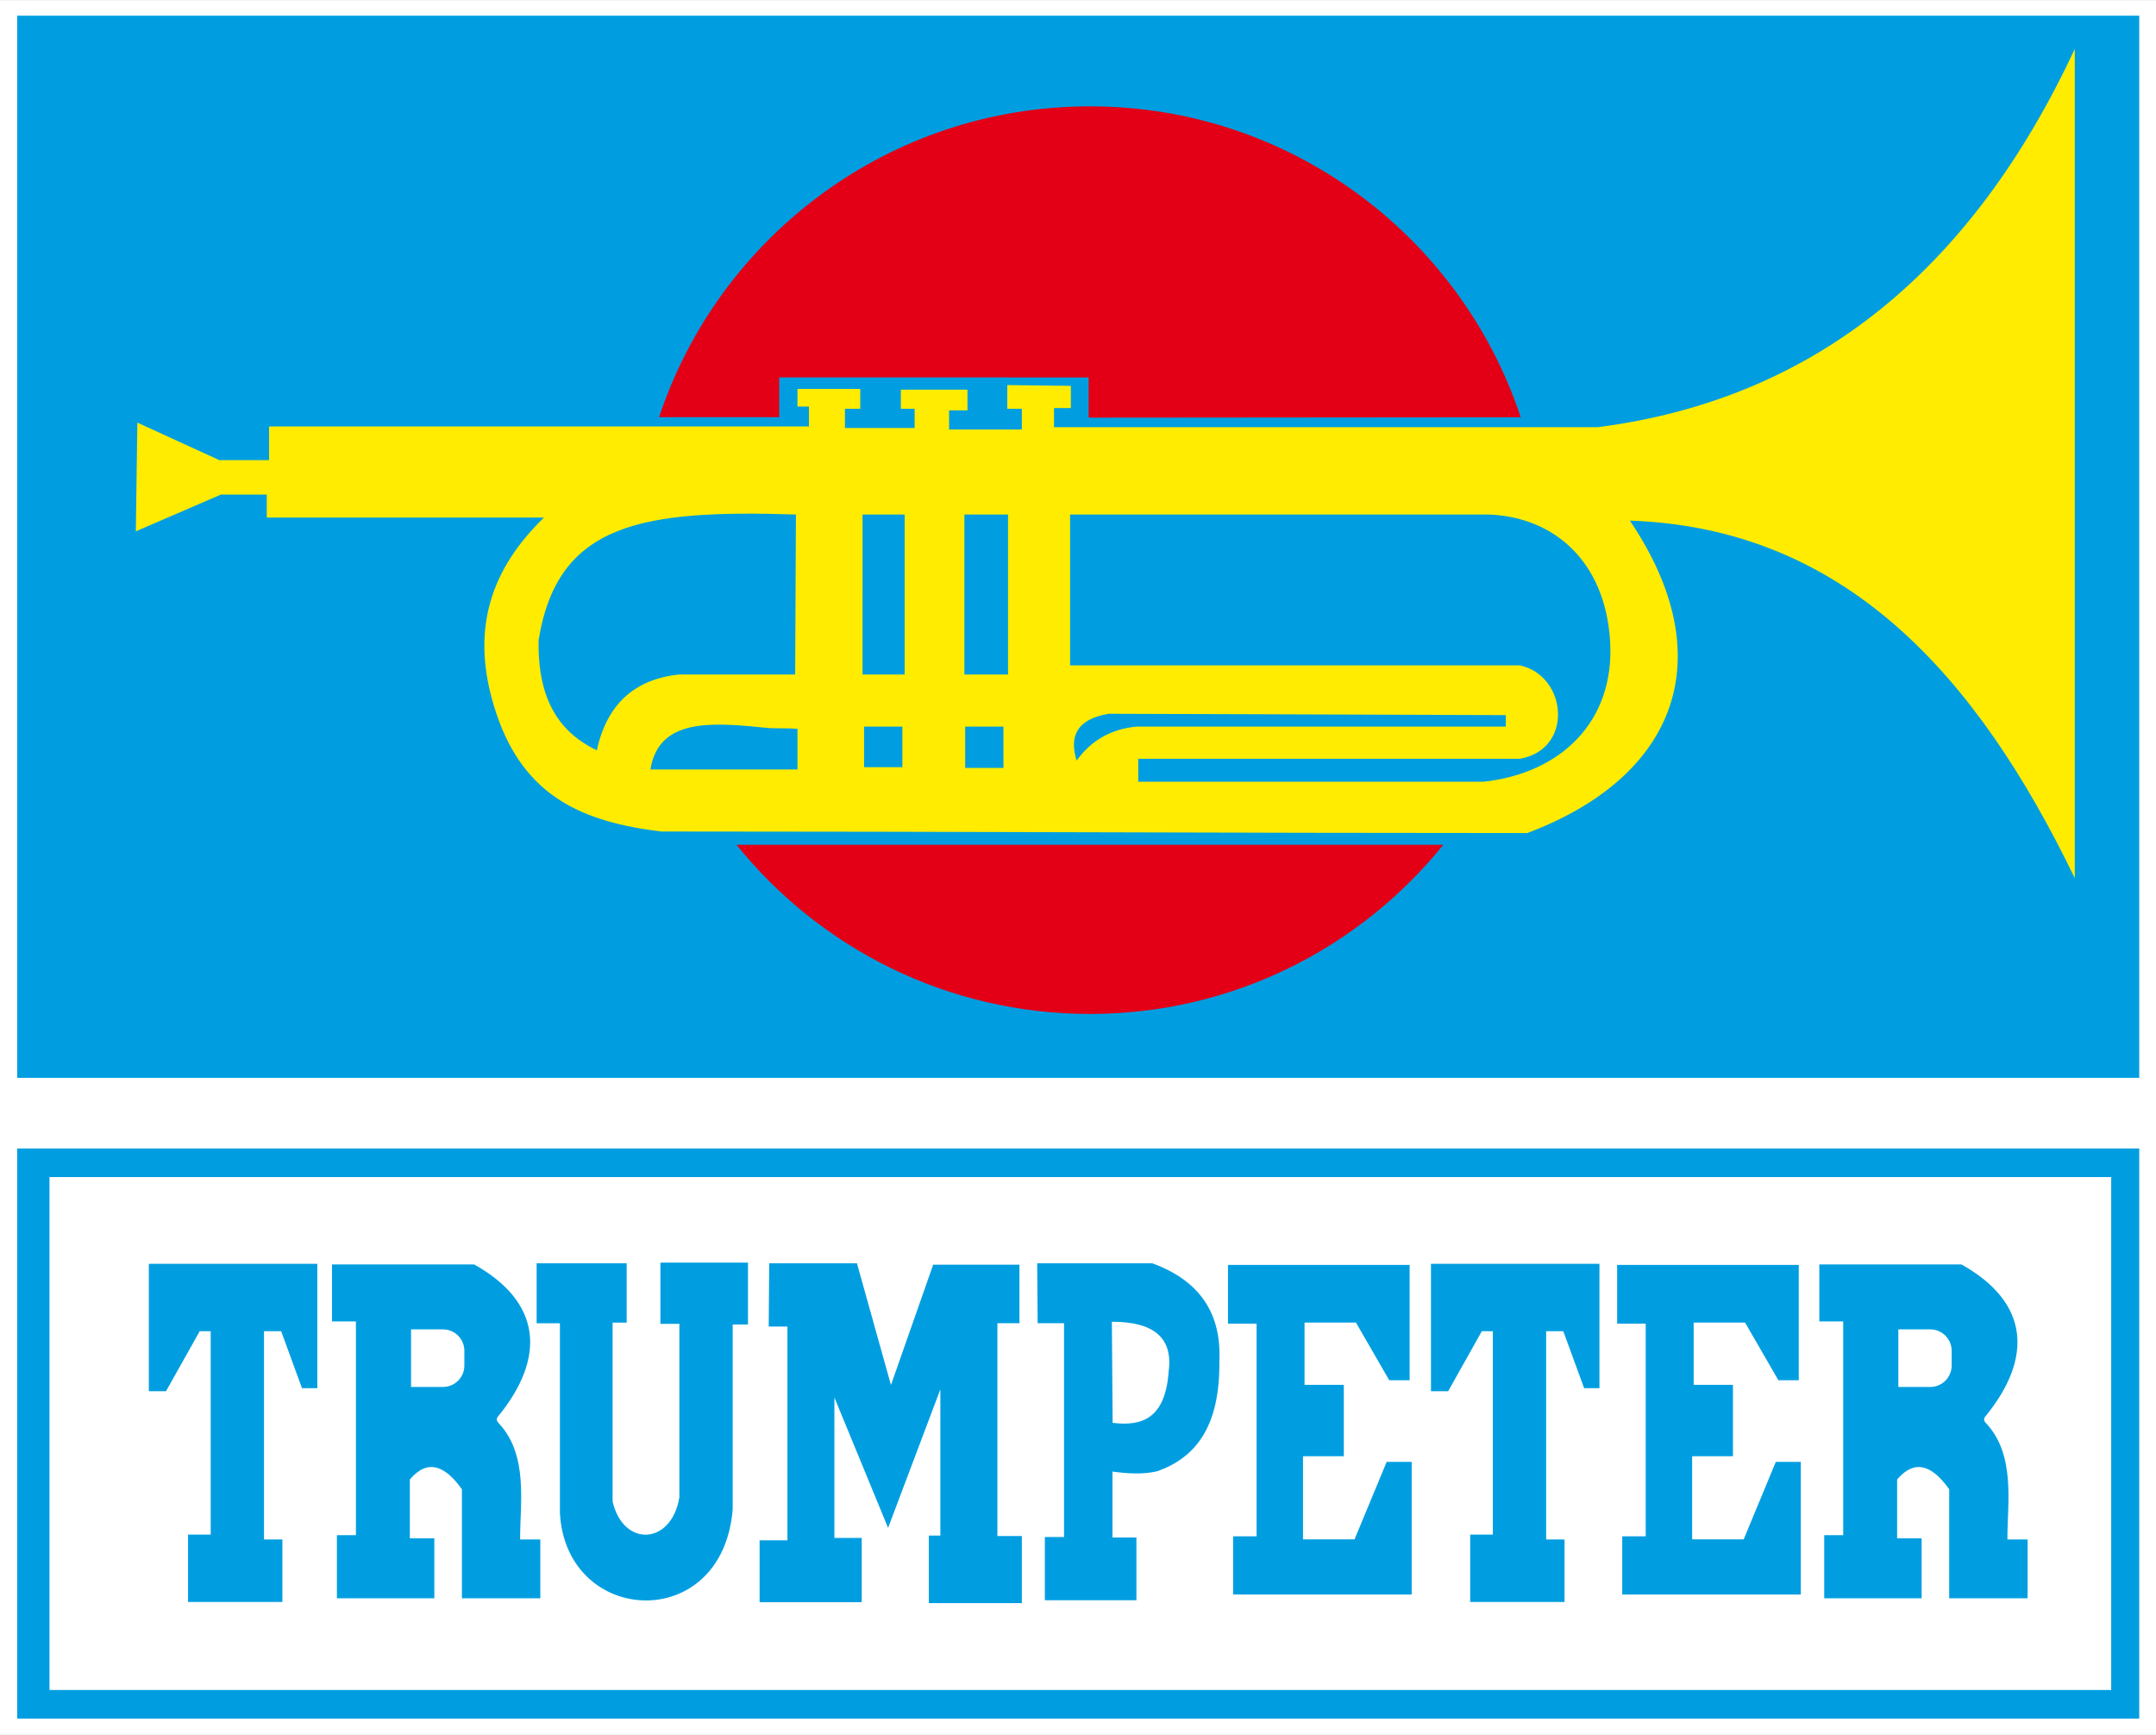 <svg xmlns="http://www.w3.org/2000/svg" width="2500" viewBox=".063 -.008 674.367 542.692" height="2012"><rect x=".063" y="-.008" width="674.367" height="542.692" fill="#333333" stroke="none"/><g fill-rule="evenodd"><path fill="#fff" d="m.063 542.684h674.367v-542.692h-674.367zm0 0"></path><g><path fill="#009ee0" d="m5.438 337.137h663.746v-332.258h-663.746zm0 0"></path><path fill="#ffec00" d="m43.027 132.172 25.63 11.734h15.566v-10.539h168.867v-6.226h-3.59v-5.508h19.64v6.226h-4.788v5.989h21.793v-5.989h-4.31v-5.988h20.837v6.469h-5.746v5.988h22.754v-6.469h-4.551v-7.425l19.883.238v6.95h-5.27v5.987h170.063c69.304-8.941 117.61-50.62 149.226-118.328v259.41c-30.738-63.644-72.004-109.558-139.168-111.859 28.93 42.86 14.746 80.098-32.093 97.727-89.665 0-181.243-.48-270.907-.48-24.336-2.985-42.824-10.72-51.597-37.067-8.778-26.348-1.192-45.446 14.949-61.14h-86.707v-7.185h-14.375l-26.586 11.497zm428.035 95.09h-115.534c-7.914.758-14.156 4.308-18.722 10.648-2.184-7.258-.43-12.824 9.988-14.66l124.27.422zm-136.292-66.348h130.78c20.473.672 36.614 14.574 38.13 39.633 1.52 25.062-15.313 41.308-39.563 43.96h-108.027v-7.183h119.285c17.059-2.82 14.957-26.101 0-29.222h-140.605zm-32.813 66.348h11.973v12.937h-11.973zm-31.621 0h11.977v12.695h-11.977zm-20.836 13.414h-45.992c2.582-15.883 18.539-14.856 35.926-13.055 3.277.34 6.78.016 10.066.36zm52.215-79.762h13.652v50.063h-13.652zm-31.856 0h13.172v50.063h-13.171zm-20.84 0c-47.847-1.488-74.554 2.445-80.48 39.281-.402 19.407 7.106 29.145 18.203 34.493 3.113-14.29 11.656-22.196 25.63-23.711h36.41zm0 0"></path><path fill="#e30016" d="m340.965 33.238c62.77 0 116.031 40.766 134.765 97.262l-135.16.117v-12.57l-96.773-.024v12.454h-37.594c18.738-56.48 71.996-97.239 134.762-97.239zm110.547 230.992c-26.024 32.27-65.875 52.922-110.547 52.922-44.676 0-84.527-20.652-110.55-52.922zm0 0"></path><g fill="#009ee0"><path d="m5.438 359.23h663.746v178.34h-663.746zm10.105 8.95h644.875v160.44h-644.875zm0 0"></path><path d="m46.617 435.172v-39.856h52.7v38.899h-4.794l-6.515-17.82h-5.363v65.152h5.746v19.543h-29.508v-21.078h7.09v-63.617h-3.45l-10.539 18.777zm401.035 0v-39.856h52.696v38.899h-4.79l-6.515-17.82h-5.363v65.152h5.746v19.543h-29.508v-21.078h7.09v-63.617h-3.45l-10.538 18.777zm-343.738-21.844v-17.82h44.457c21.2 11.863 22.52 29.172 7.426 47.613-.442.52-.52 1.223.176 1.953 9.504 10.012 6.714 25.395 6.77 36.473h6.323v18.394h-24.526v-34.109c-5.312-7.46-10.723-9.578-16.289-3.066v18.398h7.664v18.777h-30.469v-19.738h5.942v-66.875zm24.719 2.492h10.004c3.668 0 6.668 3 6.668 6.668v4.676c0 3.668-3 6.668-6.668 6.668h-10.004zm440.488-2.492v-17.82h44.457c21.2 11.863 22.52 29.172 7.426 47.613-.441.52-.52 1.223.176 1.953 9.504 10.012 6.715 25.395 6.77 36.473h6.323v18.394h-24.527v-34.109c-5.312-7.46-10.723-9.578-16.289-3.066v18.398h7.664v18.777h-30.465v-19.738h5.938v-66.875zm24.719 2.492h10.004c3.668 0 6.668 3 6.668 6.668v4.676c0 3.668-3 6.668-6.668 6.668h-10.004zm0 0"></path><path d="m167.914 395.125h28.168v18.586h-4.406v55.953c3.387 14.5 18.492 13.574 20.887-1.34v-54.23h-5.938v-19.16h27.398v19.351h-4.789v57.871c-3.226 39.09-52.09 36.406-54.039 1.149v-59.403h-7.28zm72.742.015h27.442l10.648 38.087 13.195-37.637h26.993v18.293h-6.899v66.578h7.649v20.996h-29.094v-21.145h3.601v-45.734l-16.347 43.336-16.793-40.789v43.937h8.547v20.094h-31.942v-19.344h8.7v-66.878h-5.848zm83.824 0h35.989c14.476 5.274 21.71 15.317 20.992 30.59.254 20.946-7.746 30.34-19.492 34.489-4.559 1.039-9.242.71-13.946.082v20.61h7.497v19.644h-28.641v-19.793h6v-66.88h-8.25zm23.36 18.298c13.246-.028 19.168 5.148 17.762 15.53-1.043 14.833-8.399 17.208-17.524 16.09-.078-10.538-.16-21.081-.238-31.62zm93.14-17.782v36.067h-6.386l-10.41-18.035h-16.079v19.472h12.286v22.344h-12.766v26.012h16.117l10.055-24.258h7.82v41.496h-55.855v-18.195h7.34v-66.547h-8.938v-18.356zm121.715 0v36.067h-6.382l-10.415-18.035h-16.078v19.472h12.29v22.344h-12.77v26.012h16.12l10.056-24.258h7.816v41.496h-55.855v-18.195h7.34v-66.547h-8.934v-18.356zm0 0"></path></g></g></g></svg>